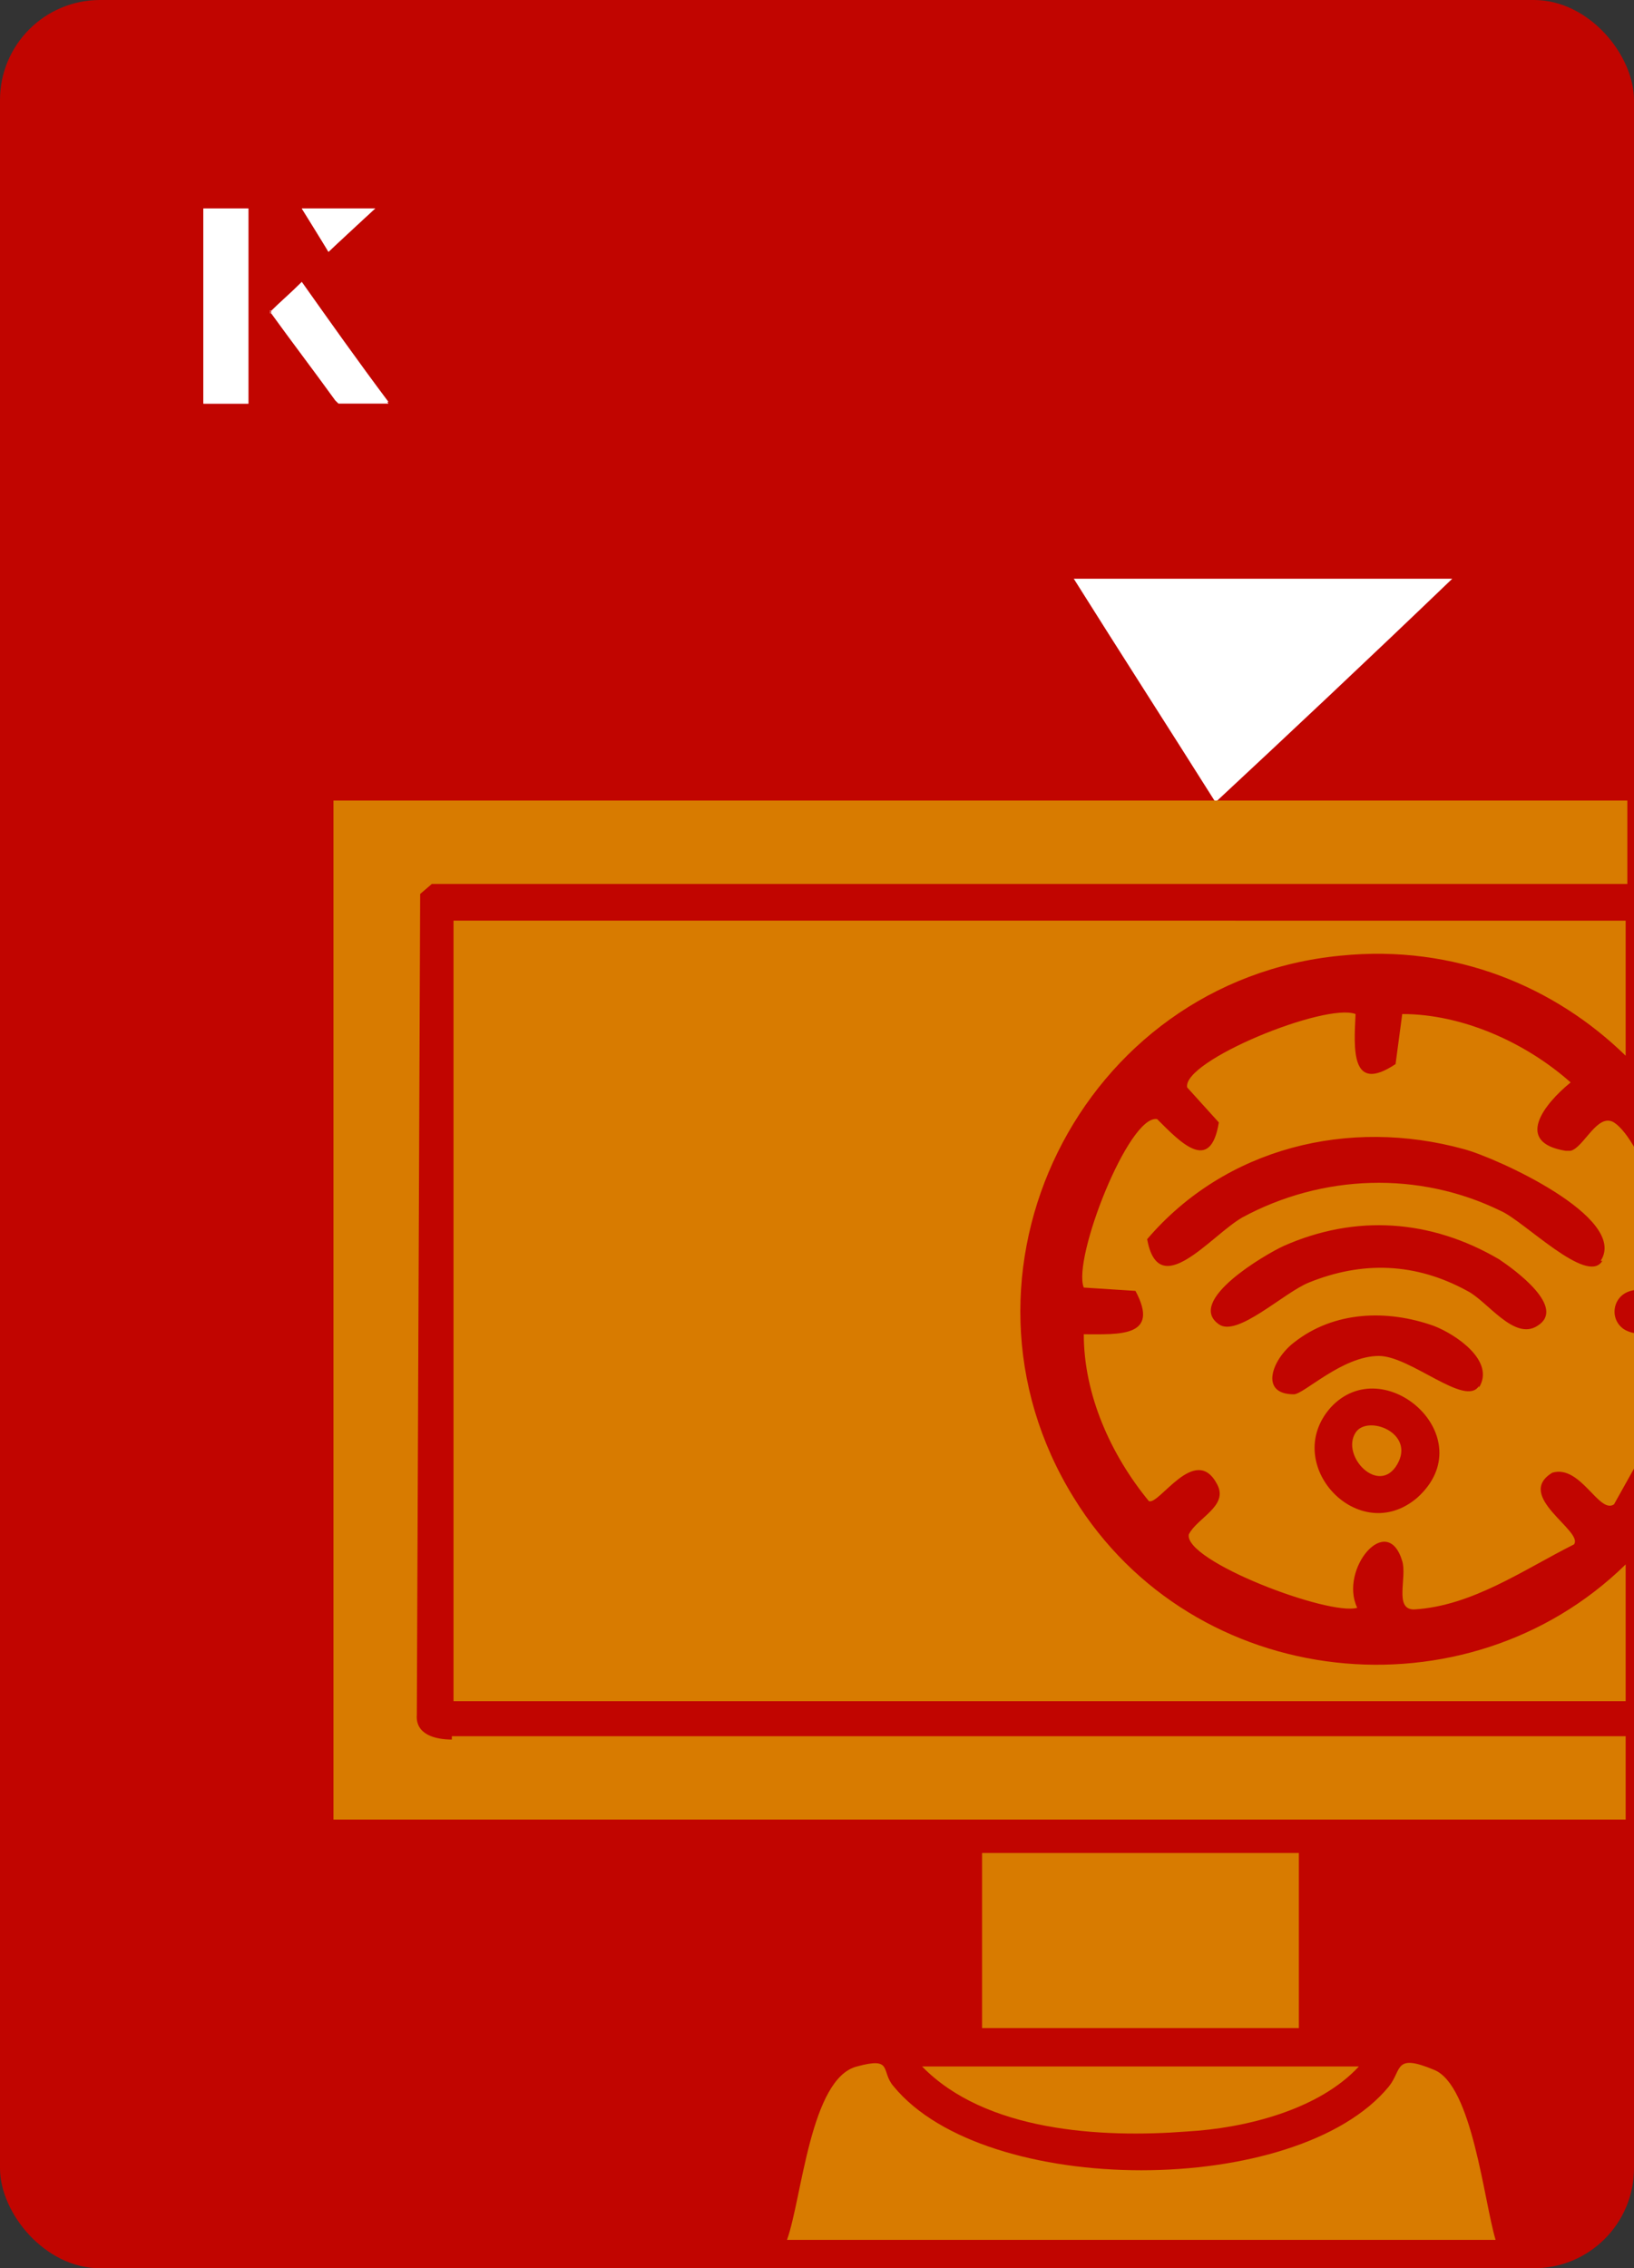 <?xml version="1.0" encoding="UTF-8"?>
<svg id="Layer_1" data-name="Layer 1" xmlns="http://www.w3.org/2000/svg" xmlns:xlink="http://www.w3.org/1999/xlink" viewBox="0 0 98 136">
  <rect x="0" y="0" width="98" height="136" fill="#333333" stroke="none"/>
  <defs>
    <style>
      .cls-1 {
        fill: url(#linear-gradient-2);
      }

      .cls-2 {
        fill: #fff;
      }

      .cls-3 {
        fill: none;
      }

      .cls-4 {
        fill: #c10500;
      }

      .cls-5 {
        fill: url(#linear-gradient);
      }

      .cls-6 {
        fill: #d87b00;
      }

      .cls-7 {
        clip-path: url(#clippath);
      }
    </style>
    <linearGradient id="linear-gradient" x1="30.4" y1="105.4" x2="49.1" y2="105.4" gradientUnits="userSpaceOnUse">
      <stop offset="0" stop-color="#d83dca"/>
      <stop offset="1" stop-color="#a000a0"/>
    </linearGradient>
    <linearGradient id="linear-gradient-2" x1="30.3" y1="105.6" x2="67.7" y2="105.6" xlink:href="#linear-gradient"/>
    <clipPath id="clippath">
      <rect class="cls-3" x="0" y="0" width="98" height="136" rx="6" ry="6" transform="translate(98 136) rotate(-180)"/>
    </clipPath>
  </defs>
  <rect class="cls-4" x="0" y="0" width="98" height="136" rx="6" ry="6" transform="translate(98 136) rotate(-180)"/>
  <g>
    <path class="cls-2" d="M72.9,48.1c-2.9-4.6-5.8-9.1-8.5-13.4h22.7c-5,4.8-9.9,9.4-14.2,13.4Z"/>
    <g>
      <path class="cls-2" d="M14.9,12.5h-2.7v11.7h2.7v-11.7ZM16.2,18.7c1.3,1.8,2.6,3.5,3.9,5.3,0,0,.2.2.2.2,1,0,1.9,0,3,0-1.8-2.5-3.5-4.8-5.2-7.2-.7.6-1.3,1.2-1.9,1.8ZM19.7,15.1c.8-.8,1.8-1.7,2.8-2.6h-4.4c.5.8,1.1,1.7,1.6,2.6Z"/>
      <path class="cls-2" d="M14.9,12.5v11.7h-2.7v-11.7h2.7Z"/>
      <path class="cls-2" d="M16.2,18.7c.6-.6,1.2-1.1,1.9-1.8,1.7,2.4,3.4,4.8,5.2,7.2-1.1,0-2,0-3,0,0,0-.2,0-.2-.2-1.3-1.8-2.6-3.5-3.9-5.3Z"/>
      <polygon class="cls-2" points="19.7 15.1 18.1 12.5 22.5 12.5 19.7 15.1"/>
    </g>
  </g>
  <polygon class="cls-5" points="30.4 105.2 30.4 105.5 30.8 105.4 30.4 105.2"/>
  <polygon class="cls-1" points="30.3 105.6 30.4 105.6 30.4 105.5 30.3 105.6"/>
  <g class="cls-7">
    <g>
      <path class="cls-6" d="M81.3,85.9c.7-1.1,3.6,0,2.5,1.9s-3.4-.5-2.5-1.9Z"/>
      <path class="cls-6" d="M27.1,104.3c-1,0-2.2-.3-2.1-1.5l.2-49.2.7-.6h71.7c0,0,0-5,0-5H20v61.1h77.5v-5H27.1Z"/>
      <path class="cls-6" d="M86,124.1c-2.4-1-1.9,0-2.7,1-5.5,6.7-24.2,6.7-29.7,0-.8-.9,0-1.8-2.2-1.2-2.8.7-3.3,7.9-4.2,10.4h42.5c-.7-2.3-1.4-9.3-3.7-10.2Z"/>
      <rect class="cls-6" x="58.9" y="111.1" width="19" height="10.5"/>
      <path class="cls-6" d="M71.2,127.8c3.5-.2,7.9-1.3,10.3-3.9h-26.2c3.8,3.9,10.7,4.3,15.9,3.9Z"/>
      <path class="cls-6" d="M27.2,55.2v46.8h70.3v-8.2c-9.5,9.3-25.9,7.7-33.1-4-8.3-13.4.4-31,16-32.5,6.9-.7,12.9,1.9,17.1,6v-8.1H27.2Z"/>
      <path class="cls-6" d="M93.9,69c-3.1-.5-1.3-2.8.3-4.1-2.7-2.4-6.5-4.1-10.1-4.1l-.4,3c-2.7,1.8-2.5-.9-2.4-3-1.8-.7-10.4,2.8-10.1,4.4l1.9,2.1c-.5,3.1-2.3,1.2-3.7-.2-1.7-.3-5.1,8.4-4.4,10.1l3.1.2c1.5,2.8-1,2.6-3.1,2.6,0,3.6,1.6,7.2,3.9,10,.6.3,2.8-3.5,4.1-1,.7,1.3-1.2,2-1.7,3-.3,1.6,8.4,4.9,10.1,4.4-1.1-2.3,1.8-5.8,2.7-2.8.3,1-.5,2.9.7,2.9,3.5-.2,6.6-2.4,9.6-3.9.6-.8-3.6-2.9-1.3-4.3,1.7-.5,2.8,2.5,3.7,1.9,1.6-2.9,3.7-6.2,3.9-9.6,0-1.1-2.2-.2-3.3-.9-.9-.6-.7-2,.4-2.3,1-.3,2.9.5,2.9-.7-.1-2-2.2-8.3-3.9-9.4-1-.6-1.8,1.5-2.6,1.7ZM85,89.8c-3.5,3-8.2-2-5.2-5.4,3.2-3.5,9.2,1.8,5.2,5.4ZM88.7,83.1c-.8,1.3-4.1-1.8-6-1.8-2.2,0-4.5,2.3-5.1,2.3-2.1,0-1.3-2.1,0-3.1,2.4-1.9,5.6-2,8.4-1,1.3.5,3.7,2.1,2.7,3.7ZM92.2,79.5c-1.4.9-3-1.5-4.2-2.1-3.1-1.7-6.3-1.8-9.5-.5-1.5.6-4.3,3.3-5.4,2.5-2-1.4,2.8-4.2,3.9-4.7,4.3-1.9,8.8-1.6,12.9.8.9.6,4.1,2.9,2.3,4ZM96.1,75.6c-.9,1.5-4.7-2.4-6.1-3-4.9-2.4-10.7-2.2-15.5.4-1.9,1.1-5,5.1-5.7,1.3,4.7-5.5,12.1-7.3,19-5.4,1.9.5,9.9,4.1,8.2,6.7Z"/>
    </g>
  </g>
</svg>
